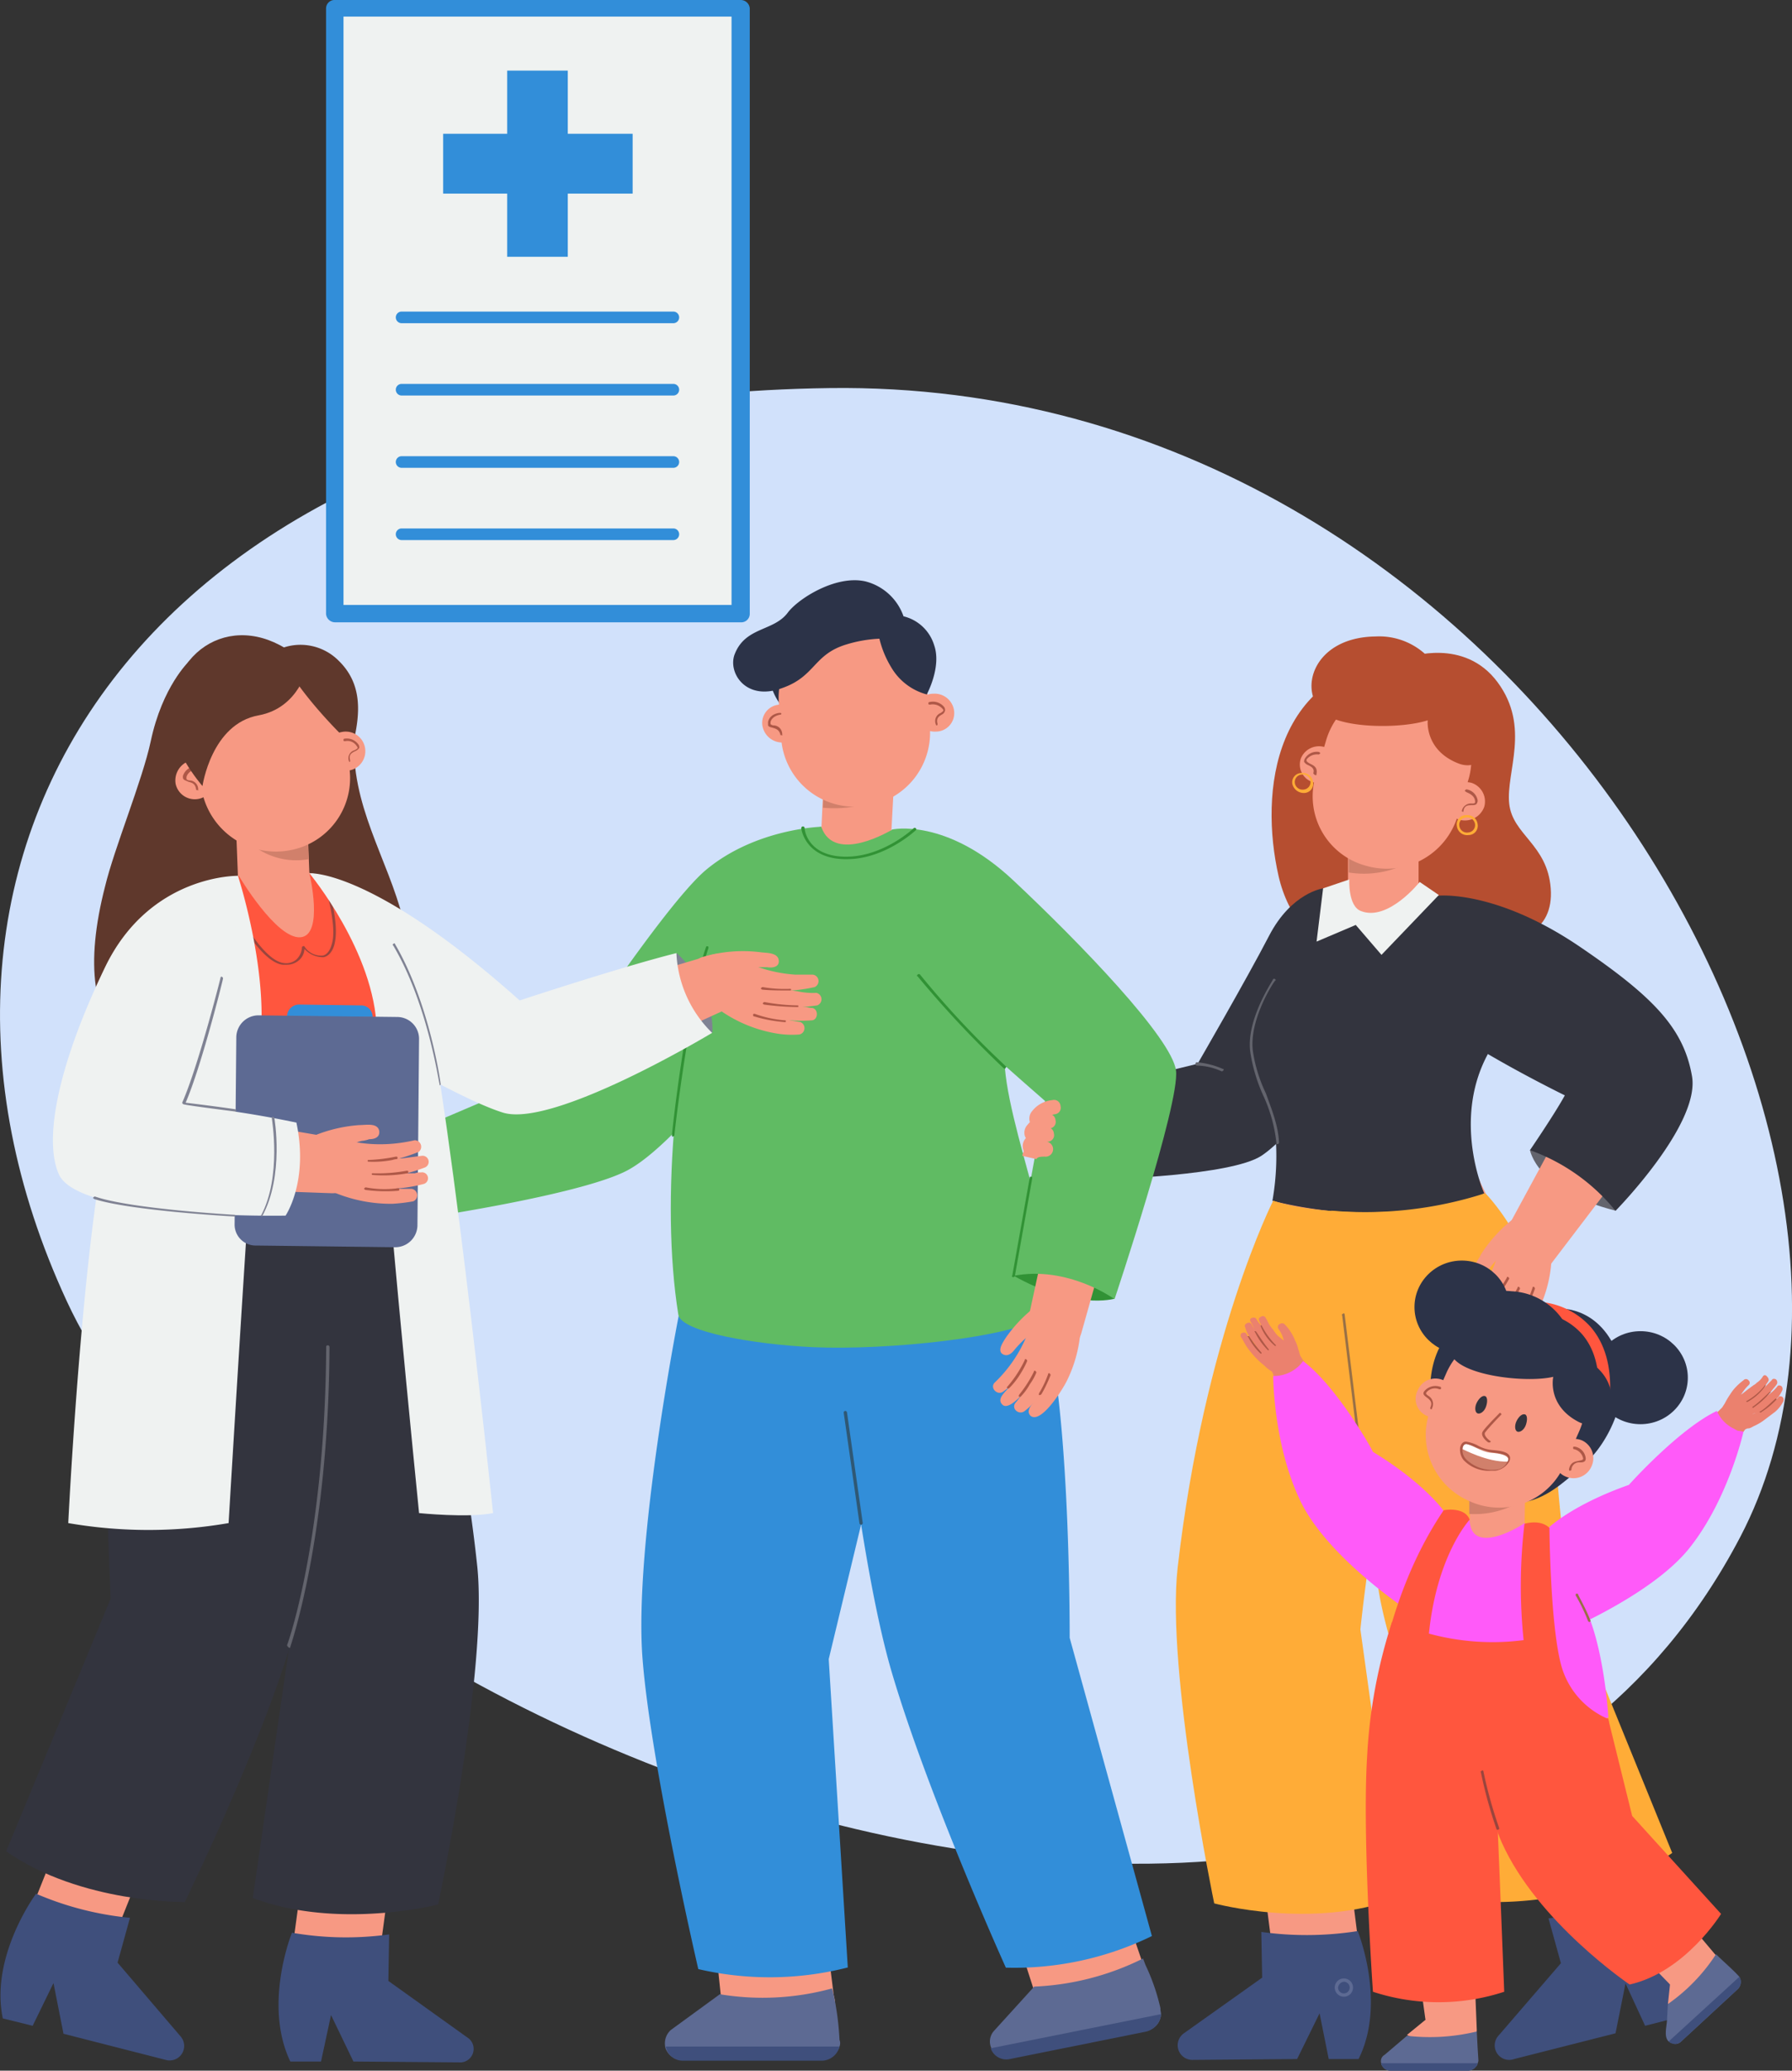 <svg xmlns="http://www.w3.org/2000/svg" viewBox="0 0 274.36 317"><rect x="0" y="0" width="274.36" height="317" fill="#333333" stroke="none"/><defs><style>.cls-1{fill:#d1e1fb;}.cls-2{fill:#eff2f1;}.cls-3{fill:#328ed9;}.cls-4{fill:#63646d;}.cls-5{fill:#b64e30;}.cls-6{fill:#f79983;}.cls-7{fill:#33343e;}.cls-8{fill:#283955;}.cls-9{fill:#d1806b;}.cls-10{fill:#ae5847;}.cls-11{fill:#ffac37;}.cls-12{fill:#3f4f7c;}.cls-13{fill:#5d6a93;}.cls-14{fill:#987046;}.cls-15{fill:#319235;}.cls-16{fill:#60bb63;}.cls-17{fill:#2c3348;}.cls-18{fill:#2f5875;}.cls-19{fill:#eb816e;}.cls-20{fill:#ff5af9;}.cls-21{fill:#ff563e;}.cls-22{fill:#fff;}.cls-23{fill:#9a453d;}.cls-24{fill:#5f382c;}.cls-25{fill:#7f8293;}.cls-26{fill:#dabcb0;}</style></defs><g id="Capa_2" data-name="Capa 2"><g id="Capa_1-2" data-name="Capa 1"><path class="cls-1" d="M127,59.41C22.19,60.8-21.7,130.26,10.23,199.21S214.9,333.66,266.42,235.33C298,175,232.2,58,127,59.41Z"/><g id="_7" data-name="7"><rect class="cls-2" x="51.32" y="1.27" width="62.08" height="92.73"/><path class="cls-3" d="M49.92,94V1.27A1.3,1.3,0,0,1,51.32,0h62.07a1.39,1.39,0,0,1,1.4,1.27V94a1.3,1.3,0,0,1-1.4,1.27H51.32A1.39,1.39,0,0,1,49.92,94ZM112,2.54H52.59V92.61H112Z"/><path class="cls-3" d="M61.49,82.68h41.6a.89.89,0,0,0,0-1.78H61.49a.89.89,0,0,0,0,1.78Z"/><path class="cls-3" d="M61.49,71.62h41.6a.89.89,0,0,0,0-1.78H61.49a.89.89,0,0,0,0,1.78Z"/><path class="cls-3" d="M61.49,60.55h41.6a.89.89,0,1,0,0-1.78H61.49a.89.89,0,0,0,0,1.78Z"/><path class="cls-3" d="M61.49,49.48h41.6a.89.89,0,1,0,0-1.78H61.49a.89.89,0,1,0,0,1.78Z"/><polygon class="cls-3" points="67.85 20.48 77.65 20.48 77.65 10.81 86.93 10.81 86.93 20.48 96.86 20.48 96.86 29.64 86.93 29.64 86.93 39.31 77.65 39.31 77.65 29.64 67.85 29.64 67.85 20.48"/></g><g id="_5" data-name="5"><path class="cls-4" d="M234.24,176.05s1,6.24,13.1,9.29C247.34,185.34,245.43,176.44,234.24,176.05Z"/><path class="cls-5" d="M215.67,100.62s8.52-3.05,13.61,3.82,1.27,13.74,1.78,18.57,5.85,6.23,6.36,13-5.22,8.78-10,6.87c0,0,.51,9.29-7.5,8.65s-21.25-4.58-24.17-17.42S194.81,102,215.67,100.62Z"/><path class="cls-6" d="M169.24,168.42l14.88-3.81,13.1-22.9a5.75,5.75,0,0,1,7.76-2.16,5.52,5.52,0,0,1,2.16,7.63L192.9,172.11l-.13.26a5.2,5.2,0,0,1-3.69,2.54l-17.81,2.93a5.12,5.12,0,0,1-5.59-3.57A4.91,4.91,0,0,1,169.24,168.42Z"/><path class="cls-6" d="M213.76,199.59c-9.92,0-22.64-2.29-18.83-15.78,2-6.86,2.42-16.53.38-28.87-1.52-9.67,12.6-20,16.16-20h.64c9.92,0,16.79,10.05,15.77,19.71-1.27,12.47-6.87,15.27-.51,27.86C235.77,199.33,213.76,199.59,213.76,199.59Z"/><path class="cls-7" d="M202.57,136s-4.84.64-8.27,7.26-10.94,19.59-10.94,19.59L172,165.62l-2.42,14.89s18.83-.51,23.53-3.56,16.28-17.43,16.28-17.43Z"/><path class="cls-8" d="M204.73,146.16a1.78,1.78,0,1,1,1.78,1.78A1.73,1.73,0,0,1,204.73,146.16Zm.38,0a1.4,1.4,0,1,0,1.4-1.4A1.42,1.42,0,0,0,205.11,146.16Z"/><rect class="cls-6" x="206.38" y="123.01" width="10.81" height="16.54"/><path class="cls-9" d="M214,132.8a14.55,14.55,0,0,1-7.5.77v-5.35Z"/><path class="cls-6" d="M209.18,132.55h0a11,11,0,0,1-7.76-13.74l1.65-5.6a11.42,11.42,0,0,1,14-7.63h0a11,11,0,0,1,7.76,13.74l-1.66,5.6A11.34,11.34,0,0,1,209.18,132.55Z"/><path class="cls-6" d="M204.86,117.79a3.15,3.15,0,0,1-3.69,2,2.83,2.83,0,0,1-2-3.69,3,3,0,0,1,5.73,1.65Z"/><path class="cls-7" d="M206.38,136s-11.7,10.31-14.88,21c-1.53,5,2.8,10.56,3.69,15.78a39.66,39.66,0,0,1-.38,11.06,66.39,66.39,0,0,0,14.37,1.91c11.83,0,18.06-3.05,18.06-3.05s-5.59-12.47,1.66-23.15c5.85-8.53-2.17-20.48-11.83-23.41,0,0-4.58,4.58-8.27,4.2C205.87,139.8,206.38,136,206.38,136Z"/><path class="cls-6" d="M227.24,123.52a3.15,3.15,0,0,1-3.69,2,2.83,2.83,0,0,1-2-3.69,3.15,3.15,0,0,1,3.69-2A3,3,0,0,1,227.24,123.52Z"/><path class="cls-5" d="M221.52,106.22a10.5,10.5,0,0,0-10.94-8.78c-9.67.13-12,8.52-7.76,11.83,2.93,2.29,11.83,2.29,15.77,1,0,0-.51,4.58,4.71,6.61S231.57,109.14,221.52,106.22Z"/><path class="cls-10" d="M223.94,124.28c.12,0,.12,0,.12-.13.13-.89.77-.89,1.28-.89.25,0,.63,0,.76-.25s.13-.26.13-.51a2.06,2.06,0,0,0-1.66-1.65c-.12,0-.12,0-.25.12s0,.13.13.26,1.27.38,1.39,1.4v.25c-.12.13-.25.13-.5.13a1.42,1.42,0,0,0-1.53,1.14c-.13,0,0,0,.13.13Z"/><path class="cls-10" d="M201.42,118.68c.13,0,.13,0,.13-.12.25-1.15-.51-1.4-1-1.66a1.69,1.69,0,0,1-.51-.38v-.25a2,2,0,0,1,1.78-.77c.13,0,.13,0,.26-.12s0-.13-.13-.26a2.11,2.11,0,0,0-2.16,1,.94.94,0,0,0-.13.51,1.31,1.31,0,0,0,.64.51c.5.25,1,.51.76,1.27.25.25.25.25.38.25Z"/><path class="cls-11" d="M223.05,126.44a1.4,1.4,0,0,1,1.4-1.65,1.58,1.58,0,0,1,1.78,1.4,1.41,1.41,0,0,1-1.4,1.65A1.58,1.58,0,0,1,223.05,126.44Zm.38,0a1.18,1.18,0,0,0,1.4,1,1.13,1.13,0,0,0,1-1.27,1.18,1.18,0,0,0-1.39-1A1.08,1.08,0,0,0,223.43,126.44Z"/><path class="cls-11" d="M197.86,120a1.42,1.42,0,0,1,1.4-1.66,1.59,1.59,0,0,1,1.78,1.4,1.42,1.42,0,0,1-1.4,1.66A1.8,1.8,0,0,1,197.86,120Zm.38-.13a1.2,1.2,0,0,0,1.4,1,1.15,1.15,0,0,0,1-1.28,1.19,1.19,0,0,0-1.4-1A1.13,1.13,0,0,0,198.24,119.83Z"/><path class="cls-6" d="M191,197.3l-2.42,51v1.78l6.36,49.48a6.77,6.77,0,0,0,7.38,5.73,6.47,6.47,0,0,0,5.73-7.25l-6.24-49.49L215.29,201a12.16,12.16,0,0,0-8.78-14.89,12.3,12.3,0,0,0-15.14,8.53A9.84,9.84,0,0,0,191,197.3Z"/><path class="cls-11" d="M194.93,183.81S184.37,204.55,180.3,240c-1.78,15.9,5.6,51.39,5.6,51.39S201,295.5,214,290.54l-5.72-41.09s2.29-23,6.61-34.47,3.31-29.89,3.31-29.89C202.69,186.74,194.93,183.81,194.93,183.81Z"/><path class="cls-12" d="M182.59,315.35l16-.13,3.44-7,1.4,7H208c4.32-8.65-.13-19.59-.13-19.59a50.37,50.37,0,0,1-14.76.13l.13,7-12,8.53A2.24,2.24,0,0,0,182.59,315.35Z"/><path class="cls-4" d="M195.57,175.16h0a.26.26,0,0,0,.25-.25c-.12-2.67-1.14-5.09-2-7.51a22.78,22.78,0,0,1-2-6.48c-.63-4.84,3.31-10.82,3.44-10.82s0-.25-.13-.25-.25,0-.25.13-4.2,6.23-3.44,11.19a25.21,25.21,0,0,0,2,6.62,23.11,23.11,0,0,1,2,7.37C195.31,175,195.44,175.16,195.57,175.16Z"/><path class="cls-4" d="M187.05,164c.12,0,.12,0,.25-.13s0-.25-.13-.25a12.7,12.7,0,0,0-3.94-1,.26.26,0,0,0,0,.51,9.51,9.51,0,0,1,3.82.89Z"/><path class="cls-13" d="M204.35,304.28a1.4,1.4,0,1,1,1.4,1.4A1.41,1.41,0,0,1,204.35,304.28Zm.51,0a.89.89,0,1,0,.89-.89A1,1,0,0,0,204.86,304.28Z"/><path class="cls-6" d="M210.71,198.7,221,248.82l.25,1.14c0,.26.13.38.13.64L239.84,297a6.77,6.77,0,0,0,8.65,3.69,6.49,6.49,0,0,0,3.81-8.4L234,245.89l-1.53-47.07c.13-6.74-2.42-14.37-9.29-14.5a12.26,12.26,0,0,0-12.59,12A5.11,5.11,0,0,0,210.71,198.7Z"/><path class="cls-11" d="M203.84,185.34s2.29,22,7.12,57.37c2.16,15.77,18.06,48.47,18.06,48.47s15.65.38,27-7.51l-15.64-38.41s-2.8-22.52-2.8-34.73c0-17.81-10.18-27.86-10.18-27.86A60,60,0,0,1,203.84,185.34Z"/><path class="cls-12" d="M231.82,315.22l15.52-3.94,1.53-7.64,3,6.49,4.45-1.14c2-9.42-5-19-5-19a52.75,52.75,0,0,1-14.24,3.69l1.9,6.87-9.54,11.07A2.22,2.22,0,0,0,231.82,315.22Z"/><path class="cls-13" d="M250.27,299.32a1.78,1.78,0,0,1,.13-1.15,1.41,1.41,0,0,1,.89-.63,1.81,1.81,0,0,1,1.14.12,1.52,1.52,0,0,1,.64.89,1.84,1.84,0,0,1-.13,1.15,1.49,1.49,0,0,1-.89.64h-.38A1.27,1.27,0,0,1,250.27,299.32Zm1.14-1.27c-.25,0-.38.25-.51.38a1.69,1.69,0,0,0-.12.76.91.91,0,0,0,1.14.64c.26,0,.38-.26.51-.38a1.61,1.61,0,0,0,.13-.77c0-.25-.26-.51-.38-.63s-.26-.13-.51-.13A.4.4,0,0,1,251.41,298.05Z"/><path class="cls-6" d="M255.36,159.77l-.39-.25L227.12,139a7,7,0,0,0-9.42,1.27,6.42,6.42,0,0,0,1.4,9.16l23.28,17.17L230.3,188.9a4.08,4.08,0,0,0,1.27,5.35,4.28,4.28,0,0,0,6-.9l19.08-25.06A6.11,6.11,0,0,0,255.36,159.77Z"/><path class="cls-7" d="M220.12,137.13s8.65-1,21.5,7.63c11.45,7.76,16.15,12.6,17.43,20s-11.71,20.61-11.71,20.61a29.73,29.73,0,0,0-13.1-9.29s3.82-5.59,5.34-8.39c0,0-15.64-7.63-21.5-13S212.87,143.11,220.12,137.13Z"/><path class="cls-6" d="M233.73,185.85s-3.81,2.93-4.58,6.74-.25,5.47.77,6.74,6.1-3.81,6.86-6.23S237.29,187.38,233.73,185.85Z"/><path class="cls-6" d="M232.71,185.85a21.63,21.63,0,0,0-6,6.23c-.12.38-.5.77-.63,1.15-.38.63-.64,1.52.25,1.91s1.28-.26,1.66-.89a17.65,17.65,0,0,1,6.48-5.35C237.17,187.88,234.88,184.07,232.71,185.85Z"/><path class="cls-6" d="M229.15,192.59a21.7,21.7,0,0,1-4.45,7.76c-.76.89.51,2,1.27,1.27a26,26,0,0,0,2.8-2.54,31.7,31.7,0,0,0,3.82-5.34C233.6,191.19,229.66,189.92,229.15,192.59Z"/><path class="cls-6" d="M230.55,194.37a21.82,21.82,0,0,1-2.42,5.6,1,1,0,0,0-.25.51c-.38,1-2.29,2.16-1.15,3.18s3.19-2,3.82-2.8a25.86,25.86,0,0,0,3.56-5.6C235,192.85,231.06,191.7,230.55,194.37Z"/><path class="cls-6" d="M231.82,194.63a17.56,17.56,0,0,1-2.92,8.65c-.64.89.76,1.9,1.52,1.14a17,17,0,0,0,1.28-1.52,20.87,20.87,0,0,0,3.68-8C235.89,192.34,231.7,192.08,231.82,194.63Z"/><path class="cls-6" d="M234.11,192.72a16,16,0,0,1-2.41,10.43c-.64.89.89,1.91,1.52,1a10.32,10.32,0,0,0,1.4-1.91,20,20,0,0,0,2.93-9.67C238.06,189.92,233.6,189.79,234.11,192.72Z"/><path class="cls-10" d="M232.59,201.62h.25A19.56,19.56,0,0,0,235,197.3c0-.13,0-.13-.12-.26s-.26,0-.26.13a17.07,17.07,0,0,1-2,4.2v.25Z"/><path class="cls-10" d="M229.66,201.62h.26a23.61,23.61,0,0,0,2.79-4.32c0-.13,0-.13-.12-.26s-.26,0-.26.13a47,47,0,0,1-2.67,4.45Z"/><path class="cls-10" d="M228.39,199.21h.25a18.91,18.91,0,0,0,2.42-3.44c0-.13,0-.13-.13-.25s-.25,0-.25.12a18.08,18.08,0,0,1-2.42,3.31c0,.13,0,.26.13.26Z"/><path class="cls-2" d="M202.57,136l-1,8.15,6-2.55,3.94,4.58,8.78-9.16-2.93-2s-4.83,6.1-9,4.45c-2-.76-1.78-4.83-1.78-4.83Z"/><path class="cls-14" d="M209.94,236.86h0a.28.28,0,0,0,.26-.25l-4.33-35.37c0-.13-.12-.25-.25-.13s-.26.13-.13.26l4.33,35.36C209.69,236.86,209.82,236.86,209.94,236.86Z"/></g><g id="_4" data-name="4"><path class="cls-15" d="M61.11,174s-1.27,6.11,3.82,12.34A12,12,0,0,0,61.11,174Z"/><path class="cls-16" d="M125.73,126.57s3.18,12-3.18,22-19.33,27.09-26.84,30.78-30.91,7.13-30.91,7.13A19.71,19.71,0,0,0,61,174.15l24.17-10.31s16.41-25.18,22.9-30.65C115.68,126.83,125.73,126.57,125.73,126.57Z"/><path class="cls-6" d="M104.74,251.74l5.6,53.56c3.69,7.76,19.59,8.14,17.3.12l-7-56.73Z"/><path class="cls-13" d="M128.53,313.31a2,2,0,0,1-.51.89,2.58,2.58,0,0,1-2.29,1.15H104.36a2.63,2.63,0,0,1-2.29-1.4,1.79,1.79,0,0,1-.25-.77,2.75,2.75,0,0,1,.89-2.41l7.5-5.47a40.17,40.17,0,0,0,17.18-.89l.25,1a42.52,42.52,0,0,1,.89,6.87h0A1.37,1.37,0,0,1,128.53,313.31Z"/><path class="cls-12" d="M128.53,313.31a2.83,2.83,0,0,1-2.67,2.16H104.49a2.61,2.61,0,0,1-2.55-2.16Z"/><path class="cls-3" d="M140,199.46,126.88,254l2.92,47.2a48.33,48.33,0,0,1-22.89.25S99.65,270.19,98.38,254c-1.4-17.55,5.6-52.92,5.6-52.92Z"/><path class="cls-6" d="M141.63,252.89l16.54,51.39c5.22,6.74,20.86,4.07,16.92-3.31l-18.57-54.19Z"/><path class="cls-13" d="M177.76,308.35a2.55,2.55,0,0,1-.25,1,2.59,2.59,0,0,1-2,1.52l-20.86,4.2a2.68,2.68,0,0,1-2.55-.89l-.38-.76a2.46,2.46,0,0,1,.38-2.42l6.24-6.87A41.11,41.11,0,0,0,175,299.83l.38,1a31.48,31.48,0,0,1,2.29,6.62h0C177.63,307.71,177.76,308.1,177.76,308.35Z"/><path class="cls-12" d="M177.76,308.35a3,3,0,0,1-2.29,2.67l-20.86,4.2a2.52,2.52,0,0,1-2.93-1.65Z"/><path class="cls-3" d="M158.93,199.59c5,10.43,4.84,51.14,4.84,51.14l12.59,45.66A48,48,0,0,1,154,301.23S142.14,275,136.55,256.07c-5-16.92-8.27-50.25-8.27-50.25Z"/><polygon class="cls-6" points="137.18 114.11 136.29 130.64 125.61 130.13 126.37 113.6 137.18 114.11"/><path class="cls-9" d="M134.76,122.25a17.4,17.4,0,0,1-8.77,1.4l.12-3.18Z"/><path class="cls-17" d="M119.5,107.87a8.94,8.94,0,0,1-1.78-5.72h3.43A16.16,16.16,0,0,0,119.5,107.87Z"/><path class="cls-6" d="M131.6,123.47h0a11.25,11.25,0,0,1-12-10.43l-.38-5.73A11.21,11.21,0,0,1,130,95.61h0a11.24,11.24,0,0,1,12,10.43l.39,5.73A11.31,11.31,0,0,1,131.6,123.47Z"/><path class="cls-6" d="M146.09,109a2.82,2.82,0,0,1-2.8,3,3,3,0,0,1-3.18-2.8,2.8,2.8,0,0,1,2.8-3A3,3,0,0,1,146.09,109Z"/><path class="cls-6" d="M122.68,110.67a2.81,2.81,0,0,1-2.8,3,3.08,3.08,0,0,1-3.18-2.8,2.81,2.81,0,0,1,2.8-3A3,3,0,0,1,122.68,110.67Z"/><path class="cls-6" d="M128.53,188.27h-.64a18,18,0,0,1-17.17-18.45l1.27-27c.51-9.79,10.18-16.79,18.83-16.79h.64c8.27.38,17.55,8.78,17.17,18.45l-1.27,27A17.82,17.82,0,0,1,128.53,188.27Z"/><path class="cls-17" d="M112.5,100.11c1.66-4.2,6-3.43,8.14-6.36C122.3,91.59,128,88,132.47,89a8.35,8.35,0,0,1,5.86,5.35,6.5,6.5,0,0,1,4.7,4.45c1.15,3.31-1.14,7.51-1.14,7.51a9,9,0,0,1-5.47-4.2,15.25,15.25,0,0,1-1.78-4.33,20.28,20.28,0,0,0-5.09.89c-5,1.53-4.71,4.84-9.67,6.62C114.16,107.49,111.36,102.91,112.5,100.11Z"/><path class="cls-10" d="M119.75,112.58c.13,0,.13-.13,0,0a1.35,1.35,0,0,0-1.27-1.53c-.25,0-.51-.13-.51-.25v-.26c.26-1,1.53-1.14,1.53-1.14a.13.13,0,0,0,.13-.13c0-.13-.13-.13-.26-.13s-1.52.13-1.78,1.4v.51c.13.26.38.26.76.38s1,.26,1.15,1.15c.13-.13.13,0,.25,0Z"/><path class="cls-10" d="M143.41,111.05h0c.13,0,.13-.13.13-.25-.25-.89.26-1.15.64-1.4a.86.86,0,0,0,.51-.64.76.76,0,0,0-.13-.51,2.2,2.2,0,0,0-2.29-.76c-.13,0-.13.13-.13.25s.13.13.26.13a2,2,0,0,1,1.9.64.37.37,0,0,1,.13.25c0,.13-.25.26-.38.38a1.32,1.32,0,0,0-.76,1.78A.12.12,0,0,0,143.41,111.05Z"/><path class="cls-16" d="M125.73,126.57s-12.08,2.16-16.79,16.16c-5.34,15.64-7.89,41.08-5.09,58.51.38,2.67,11.71,4.58,20.61,5,11.45.51,30.53-1.52,34.86-4.58,5.46-3.94-4.46-26.33-5.47-38.16-1.53-16.15,0-30-17.43-36.38C136.55,127,127.77,132.42,125.73,126.57Z"/><path class="cls-6" d="M162.37,197.93s-4,2.68-5.09,6.36-.76,5.47.25,6.87,6.36-3.3,7.25-5.72S165.8,199.72,162.37,197.93Z"/><path class="cls-6" d="M160.71,198.57a21.36,21.36,0,0,0-6.36,5.72,10.93,10.93,0,0,0-.76,1.15c-.38.64-.76,1.53,0,1.91s1.4-.26,1.78-.77a18.11,18.11,0,0,1,6.87-5C165,200.86,163.13,197,160.71,198.57Z"/><path class="cls-6" d="M157.28,204.29a21,21,0,0,1-5,7.38c-.76.77.38,2,1.27,1.4a25.27,25.27,0,0,0,2.93-2.42,27.12,27.12,0,0,0,4.19-5.08C161.86,203.4,158,201.75,157.28,204.29Z"/><path class="cls-6" d="M157.66,206a19.47,19.47,0,0,1-2.54,5.47c-.38,1.14-2.8,2.42-1.66,3.56s3.95-2.67,4.84-3.43a21.71,21.71,0,0,0,2.92-4.58C162.11,204.29,157.92,203.28,157.66,206Z"/><path class="cls-6" d="M158.93,206.84a14.81,14.81,0,0,1-3.43,7.89c-.76.89.51,2,1.4,1.27a13.9,13.9,0,0,0,2.67-2.8,17.33,17.33,0,0,0,3.05-6.36C163.13,203.91,158.3,203.91,158.93,206.84Z"/><path class="cls-6" d="M161.86,204.29a16.86,16.86,0,0,1-2.29,8.65c-.38,1.15-2.93,2.68-1.78,3.82,1.65,1.27,5-4.2,5.6-5.47a20.72,20.72,0,0,0,2-7.12C165.68,201.5,161.48,201.62,161.86,204.29Z"/><path class="cls-10" d="M156.26,210.27a13.55,13.55,0,0,0,1-1.9c0-.13,0-.13-.13-.26s-.25,0-.25.13a17.76,17.76,0,0,1-2.67,4.07c-.13.13,0,.13,0,.25h.25A11.64,11.64,0,0,0,156.26,210.27Z"/><path class="cls-10" d="M157.66,211.93a8.59,8.59,0,0,0,1-1.78c0-.13,0-.13-.13-.26s-.25,0-.25.13a19,19,0,0,1-2.29,3.56v.26h.25A8.5,8.5,0,0,0,157.66,211.93Z"/><path class="cls-10" d="M159.44,213.45h0a20.9,20.9,0,0,0,1.4-2.92c0-.13,0-.13-.13-.26s-.25,0-.25.13a15.65,15.65,0,0,1-1.4,2.93v.25A.53.53,0,0,0,159.44,213.45Z"/><path class="cls-15" d="M170.64,198.82s-6.11,1.79-15.52-3.56C155.12,195.26,163.13,191.19,170.64,198.82Z"/><path class="cls-6" d="M137.56,130.51a6.33,6.33,0,0,1,8.65.51l28.5,31.81.12.25a5,5,0,0,1,1,4.58l-10.3,36.51a4.29,4.29,0,0,1-5,2.92,4,4,0,0,1-3.18-4.83L164.78,168l-27.73-28.75-.12-.13A6.18,6.18,0,0,1,137.56,130.51Z"/><path class="cls-16" d="M136.55,127s8.26-1.91,18.57,7.76,24.29,24.17,24.93,29.13-9.41,35-9.41,35-7.13-5.21-15.52-3.56L160,168.55s-22.39-19.46-26.46-24.68S136.55,127,136.55,127Z"/><path class="cls-6" d="M157.66,171.73a1.75,1.75,0,0,1,.38-1.65,4.42,4.42,0,0,1,3.06-1.66,1,1,0,0,1,1.27.89,1,1,0,0,1-.89,1.27c-1.15.26-1.53.51-1.53.64a1.1,1.1,0,0,1-.89,1.27h-.25A1,1,0,0,1,157.66,171.73Z"/><path class="cls-6" d="M156.9,173.89a1.75,1.75,0,0,1,.38-1.65,4.45,4.45,0,0,1,3.05-1.66,1,1,0,0,1,1.27.9,1,1,0,0,1-.89,1.27c-1.14.25-1.52.51-1.52.63a1.12,1.12,0,0,1-.89,1.28H158A1.11,1.11,0,0,1,156.9,173.89Z"/><path class="cls-6" d="M156.64,175.93a1.81,1.81,0,0,1,.39-1.66,4.37,4.37,0,0,1,3.05-1.65,1,1,0,0,1,1.27.89,1,1,0,0,1-.89,1.27c-1.14.26-1.53.51-1.53.64a1.1,1.1,0,0,1-.89,1.27h-.25A1,1,0,0,1,156.64,175.93Z"/><path class="cls-6" d="M158.68,177.45c.13-.25.38-.38,1.27-.38a1.15,1.15,0,0,0,.26-2.29c-2.55-.25-3.57,1.27-3.69,2.17l2.16.5Z"/><path class="cls-15" d="M153.85,163.59a.12.12,0,0,0,.12-.13c.13-.13.13-.25,0-.25a140,140,0,0,1-13.1-14,.25.25,0,0,0-.38,0c-.13.13-.13.26,0,.26a159.66,159.66,0,0,0,13.23,14.12Z"/><path class="cls-15" d="M103,174a.28.28,0,0,0,.26-.26c0-.25,2.16-19.46,5.21-28.62,0-.12,0-.25-.12-.25s-.26,0-.26.13c-3.18,9.28-5.21,28.49-5.21,28.74s0,.26.12.26Z"/><path class="cls-15" d="M129.68,131.53c5.85,0,10.55-4.45,10.55-4.45s.13-.25,0-.25a.23.23,0,0,0-.38,0s-4.58,4.32-10.3,4.32h-.26c-5.72-.13-6.1-4.2-6.1-4.32a.26.26,0,1,0-.51,0s.51,4.57,6.61,4.7Z"/><path class="cls-18" d="M131.84,233.42h0a.26.26,0,0,0,.25-.25l-2.41-16.92a.27.27,0,0,0-.26-.25.26.26,0,0,0-.25.25l2.41,16.92A.27.27,0,0,0,131.84,233.42Z"/><path class="cls-15" d="M155.12,195.52a.45.45,0,0,0,.25-.13l2.67-15c0-.13,0-.25-.12-.25s-.26,0-.26.12l-2.67,15c-.13.13,0,.26.13.26Z"/></g><g id="_3" data-name="3"><path class="cls-19" d="M233.22,237.11,251,228l-1,.89,14-13.74a2.54,2.54,0,0,1,3.43,0,2.34,2.34,0,0,1,.26,3l-11.45,15.77a1.52,1.52,0,0,1-.64.64l-.38.25-16.92,10.56a4.9,4.9,0,0,1-6.74-1.52,4.77,4.77,0,0,1,1.53-6.62C233,237.24,233.1,237.11,233.22,237.11Z"/><path class="cls-20" d="M262.86,216a5.36,5.36,0,0,0,4.07,3.18s-2.29,10.3-8.27,17.81-20.48,13.35-20.48,13.35-3.05-10.94-1-16.53c0,0,3.56-3.44,12.21-6.49C249.38,227.32,257,218.8,262.86,216Z"/><path class="cls-19" d="M265.28,216.25h0l.13-.25c0-.13,0-.26.12-.26,0-.25.13-.38.26-.63s.38-.77.51-1.15a7.58,7.58,0,0,1,.63-1,5.88,5.88,0,0,1,.77-.89h0a.48.48,0,0,0,0-.76.49.49,0,0,0-.77,0,8.73,8.73,0,0,0-1.14,1,6.81,6.81,0,0,0-.89,1.14,12,12,0,0,0-.77,1.28c-.12.25-.25.38-.38.63s-.13.26-.13.38l-.12.13v.38a1,1,0,0,0,.63,1.27,1.05,1.05,0,0,0,1.28-.63A1.67,1.67,0,0,1,265.28,216.25Z"/><path class="cls-19" d="M267.06,215.62h0l.13-.13.12-.13.26-.25c.13-.13.38-.26.51-.51l1-1c.13-.13.26-.38.51-.51s.26-.38.39-.51l.76-1.14c.13-.26,0-.51-.26-.77s-.5-.12-.63.13h0a3,3,0,0,1-.89.89,1.69,1.69,0,0,1-.51.38c-.13.13-.38.26-.51.39-.38.25-.64.5-1,.76-.12.13-.38.25-.51.38s-.12.13-.25.13l-.13.13h-.13a1.11,1.11,0,0,0-.63,1.27,1.1,1.1,0,0,0,1.27.63c.26,0,.38,0,.51-.12Z"/><path class="cls-19" d="M267.82,215.87h0l.13-.13.13-.12c.12-.13.25-.13.25-.26.26-.13.38-.25.64-.38s.76-.64,1.14-.89l.51-.51.51-.51c.25-.38.64-.76.89-1.14a.6.6,0,0,0-.13-.77c-.25-.12-.51-.12-.63.13h0l-.89.89c-.13.13-.38.26-.51.38s-.38.26-.51.38a4.89,4.89,0,0,1-1.15.64c-.25.13-.38.26-.63.26a.47.47,0,0,0-.26.12h-.25a1.23,1.23,0,0,0-.89,1.15,1,1,0,0,0,1.14.76c.13,0,.26,0,.26-.13Z"/><path class="cls-19" d="M268,216.76h0c.13,0,.13-.13.25-.13s.13,0,.13-.12.26-.13.38-.13.26-.13.38-.13l.39-.13a4.27,4.27,0,0,0,1.27-.89c.25-.12.38-.38.63-.5l.51-.51a4.51,4.51,0,0,0,.89-1.28.6.6,0,0,0-.12-.76c-.26-.13-.51-.13-.64.13h0a6.22,6.22,0,0,1-.89.89c-.13.13-.38.25-.51.38s-.38.26-.51.38a4.4,4.4,0,0,1-1.14.51l-.26.13c-.12,0-.25,0-.25.13s-.26,0-.26.12H268a1.06,1.06,0,0,0-1.27.77,1.13,1.13,0,0,0,.76,1.27H268Z"/><path class="cls-19" d="M266.68,218.92c.13,0,.38-.12.51-.12s.25-.13.51-.13.63-.26.89-.38a7.62,7.62,0,0,0,1.65-1l1.53-1.15A5.22,5.22,0,0,0,273,214.6a.58.58,0,0,0-.13-.76c-.25-.13-.51-.13-.64.12h0a11.21,11.21,0,0,1-1.27,1.15,10,10,0,0,1-1.52.89,6.29,6.29,0,0,1-1.66.63,7.79,7.79,0,0,1-.89.26c-.12,0-.25.13-.38.13s-.25.12-.38.12a1,1,0,0,0-.76,1.15,1,1,0,0,0,1.14.76l.13-.13Z"/><path class="cls-10" d="M270.24,212.05h0a9.51,9.51,0,0,1-2.8,2.42c-.13,0-.13.13,0,.13s.13.13.13,0a8,8,0,0,0,2.8-2.55c0,.13,0,0-.13,0Z"/><path class="cls-10" d="M271,213.07h0c-.12,0-1.52,1.53-2.67,2.29,0,0-.13.13,0,.13s.13.13.13,0A12.24,12.24,0,0,0,271,213.2c.13.13.13,0,0-.13Z"/><path class="cls-10" d="M271.89,214.09h0c-.12,0-1.4,1.4-2.41,2-.13,0-.13.13,0,.13s.12.13.12,0a11.82,11.82,0,0,0,2.42-2l-.13-.13Z"/><path class="cls-19" d="M223.94,235.08l-15.4-12.72.89,1-10.68-16.29a2.61,2.61,0,0,0-3.44-.76,2.3,2.3,0,0,0-.89,2.93l7.76,17.8a2.85,2.85,0,0,0,.51.77l.38.25L217.32,242a4.83,4.83,0,0,0,6.87,0,4.68,4.68,0,0,0,0-6.74C224.19,235.33,224.06,235.21,223.94,235.08Z"/><path class="cls-20" d="M199.51,208.37a5.51,5.51,0,0,1-4.58,2.28s0,10.56,4.2,19.21,16.41,16.67,16.41,16.67L221,231.26s-2.93-4.2-10.81-9C210.2,222.1,204.73,212.31,199.51,208.37Z"/><ellipse class="cls-17" cx="251.16" cy="210.91" rx="7.25" ry="7.12"/><ellipse class="cls-17" cx="223.81" cy="200.1" rx="7.25" ry="7.12"/><path class="cls-17" d="M238.31,200.35s6.23-.76,9.29,6.74c2.54,6.11-1.4,14-5,17-4.2,3.82-11.45,11.32-20,0C216.56,216.12,215.8,196.53,238.31,200.35Z"/><path class="cls-6" d="M228.64,274.77h-.38c-6.61-.13-14.75-5.09-14.63-11.71l3.06-18.44a12,12,0,0,1,12.21-11.7h.38c5.6.12,9.41,5.59,12,12.08l2.54,17.94C243.65,269.42,235.26,274.77,228.64,274.77Z"/><polygon class="cls-6" points="240.22 254.29 243.02 277.18 241.87 274.64 263.12 299.83 257.01 305.17 233.99 281.51 233.09 280.49 232.71 278.84 227.88 256.19 240.22 254.29"/><path class="cls-6" d="M215.41,311.53l2.8-2.29,7.89,1.65A10,10,0,0,1,215.41,311.53Z"/><path class="cls-6" d="M255.36,306.82l.38-3.56,6.87-4.07A9.49,9.49,0,0,1,255.36,306.82Z"/><path class="cls-6" d="M229.66,246.91c-.64,1.91-1,3.94-1.53,5.85-1.65,8-1.9,16-3.43,24.17l.89,21.24.51,12.6a18.53,18.53,0,0,1-.26,2.16c-1,2.8-5.21,3.18-6.61.64-.89-1.4-.76-3.06-1-4.46l-1.52-10.94-3.06-22.26c.64-10.43,2.55-20.22,2-30.65-.13-8.65,10.43-9.29,13.61-3.95A8.83,8.83,0,0,1,229.66,246.91Z"/><path class="cls-13" d="M226.23,315.86a.63.63,0,0,1-.26.5,1.54,1.54,0,0,1-1.27.64H212.87a1.48,1.48,0,0,1-1.27-.76.47.47,0,0,1-.13-.38,1.1,1.1,0,0,1,.51-1.28l1.65-1.4,1.78-1.52A30.42,30.42,0,0,0,226.1,311l.13,2.55.12,1.9A1.07,1.07,0,0,1,226.23,315.86Z"/><path class="cls-12" d="M226.23,315.86A1.54,1.54,0,0,1,224.7,317H212.87a1.39,1.39,0,0,1-1.4-1.14Z"/><path class="cls-13" d="M266.3,302.63a1.53,1.53,0,0,1-.26,1.9l-8.65,8a1.19,1.19,0,0,1-1.4.25c-1.52-.38-.76-2.54-.76-3.69l.13-2.29a27.6,27.6,0,0,0,7.37-7.63C263.62,300.08,265.41,301.61,266.3,302.63Z"/><path class="cls-12" d="M266.3,302.63a1.53,1.53,0,0,1-.26,1.9l-8.65,8a1.38,1.38,0,0,1-1.91,0Z"/><path class="cls-21" d="M246.2,263.06,249.89,278l13.61,15s-5.47,8.9-14,10.81c0,0-14.12-9.54-19.58-21.75-3.31-7.38-6.49-29.13-6.49-29.13S235.64,264.85,246.2,263.06Z"/><path class="cls-21" d="M213.12,248.31a79.43,79.43,0,0,0-3.81,20.61c-.77,12.21.89,36,.89,36a32.31,32.31,0,0,0,20.1,0s-.64-16.54-1-24.94c0,0,4.07-15,4.83-27.22C234.11,252.63,221.26,250,213.12,248.31Z"/><rect class="cls-6" x="222.53" y="225.51" width="13.48" height="8.4" transform="translate(-3.89 455.48) rotate(-89.13)"/><path class="cls-9" d="M231.82,230.37a13.45,13.45,0,0,1-6.87,1.4v-2.54Z"/><path class="cls-6" d="M224.83,229.74h0a11,11,0,0,1-5.6-14.51l2.29-5.21a11,11,0,0,1,14.63-5.34h0a10.93,10.93,0,0,1,5.6,14.5l-2.29,5.21A10.9,10.9,0,0,1,224.83,229.74Z"/><path class="cls-6" d="M243.65,224.52a3,3,0,0,1-3.94,1.53,2.84,2.84,0,0,1-1.4-4,3,3,0,0,1,3.94-1.52A3,3,0,0,1,243.65,224.52Z"/><path class="cls-6" d="M222.41,215.23a3,3,0,0,1-3.94,1.53,2.83,2.83,0,0,1-1.4-3.94,2.93,2.93,0,1,1,5.34,2.41Z"/><path class="cls-7" d="M232.2,217.52c-.38.77-.25,1.53.13,1.66s1-.26,1.27-1,.26-1.53-.12-1.65S232.59,216.76,232.2,217.52Z"/><path class="cls-7" d="M226.1,214.73c-.38.76-.26,1.52.13,1.65s1-.26,1.27-1,.25-1.52-.13-1.65S226.48,214,226.1,214.73Z"/><path class="cls-10" d="M219.1,215.74h0c-.12,0-.12-.12-.12-.25.38-.76,0-1.15-.51-1.53s-.77-.63-.26-1.14a2.2,2.2,0,0,1,2.29-.51c.13,0,.13.13.13.25s-.13.13-.26.13a1.68,1.68,0,0,0-1.9.38c-.26.26-.13.38.25.64a1.44,1.44,0,0,1,.51,1.91C219.23,215.74,219.23,215.74,219.1,215.74Z"/><path class="cls-10" d="M240.35,225.16c-.13,0-.13-.13-.13-.26.25-1.14,1-1.14,1.53-1.27s.63-.13.63-.38a1.83,1.83,0,0,0-1.4-1.4c-.13,0-.13-.13-.13-.26s.13-.12.26-.12a2,2,0,0,1,1.65,1.65c.13.76-.51.76-.89.76a1.17,1.17,0,0,0-1.27,1c0,.26-.13.26-.25.26Z"/><path class="cls-10" d="M227.88,220.83h0c-.25-.13-1.27-1-.89-1.65s2.42-2.67,2.54-2.8.13-.13.26,0,.13.13,0,.25c-.77.77-2.16,2.29-2.42,2.67s.38,1,.76,1.28c.13,0,.13.12,0,.25Z"/><path class="cls-9" d="M230.93,223.76a2.71,2.71,0,0,1-2,1.27,6.19,6.19,0,0,1-4.71-1.65,2.44,2.44,0,0,1-.51-1.79c.13-.38.26-.76.64-.76.76,0,2.41,1.27,3.94,1.4s2.55.38,2.67,1C231.06,223.38,231.06,223.5,230.93,223.76Z"/><path class="cls-22" d="M230.93,223.76c-3.3.12-6.87-1.91-7.25-2,.13-.38.26-.76.64-.76.76,0,2.41,1.27,3.94,1.4s2.55.38,2.67,1C231.06,223.38,231.06,223.5,230.93,223.76Z"/><path class="cls-10" d="M224.06,223.5a2.62,2.62,0,0,1-.51-1.91c.13-.5.39-.89.9-.89a6,6,0,0,1,1.65.51,5.46,5.46,0,0,0,2.29.77c1.65.12,2.67.38,2.8,1.14a1.14,1.14,0,0,1-.13.64,2.92,2.92,0,0,1-2.16,1.4h-.64A5.32,5.32,0,0,1,224.06,223.5Zm.39-2.41c-.39,0-.51.5-.51.63a1.92,1.92,0,0,0,.51,1.66A5.61,5.61,0,0,0,228.9,225a2.1,2.1,0,0,0,1.91-1.27h0a.8.8,0,0,0,.12-.51c-.12-.51-1.27-.76-2.54-.89a17.37,17.37,0,0,1-2.42-.77,6.91,6.91,0,0,0-1.52-.5Z"/><path class="cls-21" d="M245.31,216.12h0a.77.77,0,0,1-.77-.89c.64-4.7-.12-8.39-2.29-10.94a9.88,9.88,0,0,0-6.36-3.3c-.51,0-.76-.38-.76-.89s.38-.77.89-.77a11.65,11.65,0,0,1,7.63,3.95q3.63,4.38,2.67,12.21C246.07,215.74,245.69,216.12,245.31,216.12Z"/><path class="cls-17" d="M241,207.22a10.06,10.06,0,0,0-9.54-9.54c-9.28-.89-12.34,7-8.65,10.56,2.55,2.54,11.2,3.43,15,2.54,0,0-1,4.33,3.82,6.87S250.4,211,241,207.22Z"/><path class="cls-20" d="M225,232.66s-8.26.26-10.55,14.63c-1.15,6.74-4.71,23.28-4.71,23.28a247.11,247.11,0,0,0,36.51-7.63s-.64-11.45-3.95-17.56c-1.9-3.69-5.08-10.17-8.9-12.21C233.35,233.3,225.21,238.51,225,232.66Z"/><path class="cls-21" d="M225,232.66s-5,5.34-6.23,17.43a37,37,0,0,0,14.5,1,81.26,81.26,0,0,1,.13-17.81s2.42-.77,3.82.63c0,0,.12,15.4,1.9,21.37a12.49,12.49,0,0,0,7.13,7.89,107.75,107.75,0,0,1,1.27,13.49H209.31s-1.15-26.46,11.7-45.42C221,231.14,224.32,230.63,225,232.66Z"/><path class="cls-19" d="M197.1,208.11h0v-.51A1.11,1.11,0,0,0,197,207a5.48,5.48,0,0,0-.26-1.28l-.38-1.14a5.26,5.26,0,0,0-.63-1.15h0a.51.51,0,0,1,.25-.76.58.58,0,0,1,.76.13,6.33,6.33,0,0,1,.89,1.14,5.82,5.82,0,0,1,.64,1.27,4.94,4.94,0,0,1,.51,1.4c.13.26.13.51.25.77a.47.47,0,0,0,.13.38v.51c.13.51-.38,1-.89,1.14s-1-.38-1.14-.89Z"/><path class="cls-19" d="M195.57,207h0l-.13-.13-.13-.13-.25-.25a2.76,2.76,0,0,1-.38-.64c-.26-.38-.51-.76-.76-1.14s-.26-.39-.39-.64-.25-.38-.25-.64-.38-.89-.51-1.27.13-.51.38-.63a.47.47,0,0,1,.64.25h0c.25.38.38.76.63,1.15.13.12.26.38.39.5s.25.39.38.51a2.91,2.91,0,0,0,.89.89,1.57,1.57,0,0,0,.51.38l.25.26.13.13h0a.9.9,0,0,1,.25,1.4.92.92,0,0,1-1.4.25s-.12,0-.25-.25Z"/><path class="cls-19" d="M194.81,207.09h0l-.13-.12-.13-.13-.25-.26-.51-.5c-.26-.39-.64-.77-.89-1.15s-.26-.38-.38-.64-.26-.38-.39-.63-.38-.89-.63-1.27,0-.64.25-.64a.47.47,0,0,1,.64.25h0a6.44,6.44,0,0,0,.76,1c.13.13.26.38.38.51s.26.38.39.51l.89.89c.12.13.38.25.5.38s.13.13.26.13a.13.13,0,0,1,.13.13h0a.93.93,0,0,1,.51,1.27,1,1,0,0,1-1.4.51c-.13,0-.13-.13-.26-.13Z"/><path class="cls-19" d="M194.42,208h0c-.12-.12-.12-.12-.25-.12l-.13-.13c-.12-.13-.25-.13-.38-.26s-.25-.12-.25-.25l-.26-.25a9.47,9.47,0,0,1-1-1.15,2.29,2.29,0,0,0-.5-.64c-.13-.25-.26-.38-.39-.63a4.85,4.85,0,0,1-.63-1.4c-.13-.25,0-.51.38-.64a.47.47,0,0,1,.64.26h0a3.1,3.1,0,0,0,.76,1c.13.12.25.38.38.5a1.73,1.73,0,0,0,.51.39c.38.25.64.5,1,.76l.25.13c.13,0,.13.12.26.12s.12.13.25.13h.25a1.23,1.23,0,0,1,1.15,1,1,1,0,0,1-1,1c-.25,0-.38,0-.51-.13Z"/><path class="cls-19" d="M195.19,210.27c-.13-.12-.26-.12-.38-.25s-.26-.13-.39-.26a3.47,3.47,0,0,1-.76-.63,13.63,13.63,0,0,1-1.4-1.27,13.18,13.18,0,0,1-1.27-1.53c-.38-.51-.64-1.14-1-1.65-.13-.26,0-.64.26-.64a.46.46,0,0,1,.63.25h0a8.41,8.41,0,0,0,2.29,2.55c.51.38.89.63,1.4,1l.76.38c.13.13.26.13.39.25s.25.13.38.13a.93.93,0,0,1,.51,1.27.94.94,0,0,1-1.28.51.12.12,0,0,0-.12-.13Z"/><path class="cls-10" d="M193.15,202.9h0a11.63,11.63,0,0,0,2.16,3s.13.13,0,.13-.12.12-.12,0A7.48,7.48,0,0,1,193,203a.12.12,0,0,1,.13-.12Z"/><path class="cls-10" d="M192.26,203.79h0c.13.12,1.15,1.78,2,2.79v.13h-.13a10,10,0,0,1-2-2.8c-.12,0-.12-.12.13-.12Z"/><path class="cls-10" d="M191.24,204.55h0a21,21,0,0,0,1.91,2.54v.13H193a8.92,8.92,0,0,1-1.9-2.54c-.13,0-.13-.13.12-.13Z"/><path class="cls-23" d="M229.28,280.11h0c.25,0,.25-.13.25-.25a68.44,68.44,0,0,1-2.41-8.65c0-.13-.13-.26-.26-.13s-.25.13-.13.25a67.6,67.6,0,0,0,2.42,8.78Z"/><path class="cls-14" d="M243.4,248.31c-.13,0-.13,0-.26-.13a27.84,27.84,0,0,0-1.9-3.94c0-.13,0-.26.12-.26s.26,0,.26.13,1.27,2.29,1.91,4.07l-.13.13Z"/></g><g id="_2" data-name="2"><path class="cls-24" d="M28.93,101.26s-4.07,3.81-5.85,12.21c-1.28,6-5.6,16.41-7,22.26C10,159.39,20.4,169.57,50.17,163.84c14.12-2.67,13.49-15.77,11.58-23-2.42-9.54-8.14-17.56-7.51-28.24,0,0-3.81-8.78-9.67-9.67S28.93,101.26,28.93,101.26Z"/><path class="cls-25" d="M103.6,145.91s5.72,4.83,5.47,12.21C109.07,158.12,102.2,154.81,103.6,145.91Z"/><path class="cls-6" d="M45,140.82a6.87,6.87,0,0,1,9.28-2l25.57,16,29.13-8.65a4.46,4.46,0,0,1,5.22,2.29,4.11,4.11,0,0,1-2,5.6L81.34,168.17a5.87,5.87,0,0,1-5.6-.38L47.12,149.85A6.28,6.28,0,0,1,45,140.82Z"/><path class="cls-2" d="M47.37,133.69s9.54-.76,32.19,19.47c0,0,15.39-5.09,24-7.25a18.18,18.18,0,0,0,5.47,12.21S84.77,172.75,77,170.33s-26.33-13.87-26.33-13.87Z"/><path class="cls-6" d="M107,147.31s4.71-1.15,8.4.63,4.58,3.18,5,4.84-6.87,2.41-9.29,1.39S106.14,151,107,147.31Z"/><path class="cls-6" d="M114.41,151.25a25.35,25.35,0,0,0,10.3-.13,1,1,0,0,0-.25-1.91h-2.67a21.45,21.45,0,0,1-6.36-1.4C112.76,146.67,111.49,150.87,114.41,151.25Z"/><path class="cls-6" d="M114.79,153.54a28.29,28.29,0,0,0,10.31.38A1,1,0,0,0,125,152a11.12,11.12,0,0,1-2.93-.25,21,21,0,0,1-6.1-1.66C113.39,148.83,112,153,114.79,153.54Z"/><path class="cls-6" d="M113.65,154.3a21.69,21.69,0,0,0,10.56,1.91c1.14,0,1.14-1.91,0-1.91-.26,0-.64-.13-.89-.13a19.94,19.94,0,0,1-7.89-3C113.14,149.47,111,153.28,113.65,154.3Z"/><path class="cls-6" d="M110.09,154.56a21,21,0,0,0,9,3.69,14.4,14.4,0,0,0,3.31.12,1,1,0,0,0,.12-1.91l-.76-.12a16.51,16.51,0,0,1-7.63-3.31,13.18,13.18,0,0,1-1.53-1.27C110.59,149.72,107.67,152.9,110.09,154.56Z"/><path class="cls-10" d="M120.26,156.46c.13,0,.13-.12,0,0,.13-.25,0-.25,0-.25a17.3,17.3,0,0,1-4.7-1c-.13,0-.26,0-.26.13s0,.25.13.25a21.57,21.57,0,0,0,4.83.89Z"/><path class="cls-10" d="M122.17,154.17h0c.13,0,.13-.12,0,0,.13-.25,0-.25,0-.25h0a29.47,29.47,0,0,1-5.09-.51c-.12,0-.12,0-.25.13s0,.13.13.25A41.82,41.82,0,0,0,122.17,154.17Z"/><path class="cls-10" d="M120.39,151.63H121c.12,0,.12-.13.12-.13a.12.12,0,0,0-.12-.12,19.72,19.72,0,0,1-4.2-.26c-.13,0-.13,0-.26.13s0,.13.13.25C118,151.63,119.5,151.63,120.39,151.63Z"/><path class="cls-6" d="M109.07,149.72a17.87,17.87,0,0,1,7.25-1.65h1.14c.77.13,1.78,0,1.78-.89,0-1.4-1.9-1.27-2.79-1.4a21.73,21.73,0,0,0-9,.76C105,147.43,106.78,151.12,109.07,149.72Z"/><polygon class="cls-6" points="35.92 120.85 36.56 137.64 47.5 137.26 46.86 120.47 35.92 120.85"/><path class="cls-9" d="M39.36,129.88a10.75,10.75,0,0,0,7.89,1.65L47,125.68Z"/><path class="cls-6" d="M44.57,130.13h0a11.21,11.21,0,0,0,8.78-13.35l-1.27-5.73a11.43,11.43,0,0,0-13.61-8.65h0a11.22,11.22,0,0,0-8.78,13.36L31,121.48A11.55,11.55,0,0,0,44.57,130.13Z"/><path class="cls-6" d="M42.41,198.19c10.05-.38,24.93-3.56,20.48-17.05-2.29-6.87-5.09-16.15-3.56-28.75,1.27-9.79-6.87-19.59-17-19.59h-.63c-9.8.51-14.25,10.31-12.85,20.1a53.93,53.93,0,0,1-3.31,28C18.62,198.57,42.41,198.19,42.41,198.19Z"/><path class="cls-21" d="M47.37,133.69s5.47,1,11.07,8.78c1.53,2.16,5.09,7.76,5.22,11.2.12,3.69-3.57,6-3.31,12.59s5.34,10.69,2.54,14.88c-1.65,2.55-26.84,6.74-37.65.38-6-3.56,3.82-11.44.89-29.63C23.84,138,31.6,135.6,36.56,134.08c0,0,5.72,9.66,9.41,9.41S47.37,133.69,47.37,133.69Z"/><path class="cls-6" d="M26.89,120a3,3,0,1,0,2.29-3.57A3.16,3.16,0,0,0,26.89,120Z"/><path class="cls-23" d="M43.94,147.69a2.78,2.78,0,0,0,1.78-.64,2.39,2.39,0,0,0,.89-1.78,3.86,3.86,0,0,0,2.93,1.27c.63-.12,1.52-.76,1.78-2.54.51-3.05-1-8-1.15-8.4,0-.12-.13-.12-.25-.12s-.13.12-.13.25S51.44,141,50.93,144c-.25,1.27-.76,2.16-1.52,2.29a3,3,0,0,1-2.8-1.4.17.17,0,0,0-.25,0,.13.13,0,0,0-.13.13,2.71,2.71,0,0,1-.89,1.9,2.4,2.4,0,0,1-1.91.51c-3.18-.38-7.38-7.88-9.41-12.59,0-.13-.13-.13-.26-.13s-.13.13-.13.26c1.4,3.43,6,12.34,9.67,12.72Z"/><path class="cls-24" d="M42.54,99.48a8.23,8.23,0,0,1,9.29,1.65c3.81,3.69,3.3,8.4,2.16,13C53.86,114.1,45.21,106,42.54,99.48Z"/><path class="cls-6" d="M50,115.63a3,3,0,1,0,2.29-3.56A2.89,2.89,0,0,0,50,115.63Z"/><path class="cls-10" d="M53.48,116.65c.13,0,.13-.13.13-.26-.26-.89.25-1.14.76-1.39a1.36,1.36,0,0,0,.64-.51.74.74,0,0,0-.13-.51,2.17,2.17,0,0,0-2.16-.89c-.13,0-.13.12-.13.25s.13.13.25.13a1.67,1.67,0,0,1,1.78.76.4.4,0,0,1,.13.26c0,.12-.25.25-.51.38a1.26,1.26,0,0,0-.76,1.78Z"/><path class="cls-10" d="M30.33,121c.12,0,.12-.12,0,0a1.34,1.34,0,0,0-1.27-1.52c-.26,0-.51-.13-.51-.26v-.25c.25-1,1.52-1.27,1.52-1.27s.13-.13.13-.26-.13-.13-.25-.13A2.12,2.12,0,0,0,28,118.81c0,.26,0,.38.12.51s.51.25.77.38c.51.13,1,.26,1.14,1.15,0,.12.13.12.26.12Z"/><path class="cls-24" d="M47.12,102s-1.27,6.36-7.51,7.51C32.36,110.8,31,120.34,31,120.34s-5.34-6.11-5-11.2C26.89,97.57,38.21,93,47.12,102Z"/><path class="cls-26" d="M57.3,161.55a10.6,10.6,0,0,0,4.45-2c.12-.13.12-.13,0-.26s-.13-.12-.26,0a10,10,0,0,1-6.87,2.17.12.12,0,0,0-.12.12.12.12,0,0,0,.12.13A6.24,6.24,0,0,0,57.3,161.55Z"/><path class="cls-25" d="M42.54,162.32a1.33,1.33,0,0,0,.51-.13c.13,0,.13-.13.13-.26s-.13-.12-.26-.12a21.68,21.68,0,0,1-10.81-.51c-.13,0-.26,0-.26.13s0,.12.13.25A24.63,24.63,0,0,0,42.54,162.32Z"/><path class="cls-6" d="M47.12,197.93,36.56,248.31l-.25,1.14c0,.26-.13.38-.26.64L17.35,296.9a6.6,6.6,0,0,1-8.65,3.69,6.58,6.58,0,0,1-3.81-8.52l18.7-46.81-1.15-49.74c-.13-6.74,5.34-9.8,12.21-9.92s12.6,2.79,12.72,9.54A6.79,6.79,0,0,1,47.12,197.93Z"/><path class="cls-6" d="M62.76,196.66l2,51.52V250l-6.74,49.87a6.82,6.82,0,0,1-7.51,5.72,6.57,6.57,0,0,1-5.72-7.38l6.74-49.86L38.34,200.22a12.36,12.36,0,0,1,8.91-15A12.59,12.59,0,0,1,62.51,194,20.09,20.09,0,0,0,62.76,196.66Z"/><path class="cls-7" d="M59,182.92S69.25,204,73.07,239.79c1.65,16-6,51.77-6,51.77s-15.26,3.94-28.37-1l6-41.34s-2.16-23.15-6.49-34.73S35,184.2,35,184.2A122.11,122.11,0,0,0,59,182.92Z"/><path class="cls-12" d="M70.27,315.73l-16.16-.13-3.43-7.12-1.53,7.12h-4.7c-4.2-8.78.25-19.72.25-19.72a48.28,48.28,0,0,0,14.88.26l-.12,7.12,12.08,8.65A2.07,2.07,0,0,1,70.27,315.73Z"/><path class="cls-7" d="M50.68,183.94s1.15,22.77-3.94,58.39c-2.29,15.9-18.45,48.85-18.45,48.85s-15.9.25-27.35-7.76l16-38.67s-1-22.9-.89-35.62c.13-19.08,10.05-27.48,10.05-27.48C36.69,185.21,50.68,183.94,50.68,183.94Z"/><path class="cls-12" d="M25.37,315.35l-15.65-4-1.53-7.76L5,310.13.43,309c-2-9.54,5.09-19.09,5.09-19.09a47.81,47.81,0,0,0,14.38,3.69L18,300.46l9.67,11.32A2.22,2.22,0,0,1,25.37,315.35Z"/><path class="cls-4" d="M44.32,252.25c.13,0,.13,0,.13-.13s5.85-16.53,6-45.92a.28.28,0,0,0-.26-.25h0a.41.41,0,0,0-.25.13c-.13,29.25-5.85,45.54-6,45.79.13.25.25.38.38.38Z"/><path class="cls-2" d="M36.43,134.08s4.58,14,3.44,25.18S35,233.17,35,233.17a72,72,0,0,1-24.55,0s1.66-34.09,5-54.44S26.51,138.53,36.43,134.08Z"/><path class="cls-2" d="M47.37,133.69s10.05,12.09,10.31,24.05,6.48,73.9,6.48,73.9,7.51.77,11.33,0c0,0-7.51-71.61-11.33-81.92C58.19,134.08,47.37,133.69,47.37,133.69Z"/><path class="cls-3" d="M43.94,155.57l13.1.13h0a1.73,1.73,0,0,0-1.78-1.78l-9.41-.13a1.85,1.85,0,0,0-1.91,1.78Z"/><path class="cls-13" d="M39.23,190.68l21.25.26a3.4,3.4,0,0,0,3.43-3.31L64.16,159a3.36,3.36,0,0,0-3.3-3.31l-21.25-.25a3.4,3.4,0,0,0-3.43,3.3l-.26,28.63A3.21,3.21,0,0,0,39.23,190.68Z"/><path class="cls-6" d="M10,173l9.93-26.33a6.78,6.78,0,0,1,8.65-3.94,6.64,6.64,0,0,1,3.94,8.52l-7,18.57,26.08,4.45a4.16,4.16,0,0,1,3.56,4.33,4.26,4.26,0,0,1-4.45,4.07l-35-1.27a5.88,5.88,0,0,1-2-.38A6.18,6.18,0,0,1,10,173Z"/><path class="cls-6" d="M46.1,175.8s4.45-2,8.27-1,5.21,2.29,5.85,3.82-6.23,3.56-8.9,3.05S46,179.49,46.1,175.8Z"/><path class="cls-6" d="M48.64,177.71a21.47,21.47,0,0,1,6.75-3.05,4.63,4.63,0,0,0,1.14-.26c.77,0,1.66-.25,1.53-1.27-.26-1.27-2-.89-3.05-.89a22.41,22.41,0,0,0-8.65,2.42C44.07,176.31,46.61,179.62,48.64,177.71Z"/><path class="cls-6" d="M54.11,178.34a27.27,27.27,0,0,0,10-2,1,1,0,0,0-.63-1.78A23.92,23.92,0,0,1,61,175a22.35,22.35,0,0,1-6.48-.13C51.7,174,51.19,178.47,54.11,178.34Z"/><path class="cls-6" d="M54.88,180.38a25.15,25.15,0,0,0,10.17-1.65.93.93,0,0,0-.5-1.78c-1,.12-1.91.25-2.93.38a27.2,27.2,0,0,1-6.36-.38C52.72,176.05,52.08,180.38,54.88,180.38Z"/><path class="cls-6" d="M54,181.4a22.22,22.22,0,0,0,10.81-.13.91.91,0,0,0-.38-1.78,2.1,2.1,0,0,0-.89.13,20.4,20.4,0,0,1-8.27-1.53C52.59,176.69,51.06,180.89,54,181.4Z"/><path class="cls-6" d="M50.55,182.29a22.58,22.58,0,0,0,9.54,2,26.27,26.27,0,0,0,3.18-.38A1,1,0,0,0,63,182h-.76a18,18,0,0,1-8.15-1.78,12.05,12.05,0,0,1-1.78-1A1.8,1.8,0,1,0,50.55,182.29Z"/><path class="cls-10" d="M61,182.29c.13,0,.13-.13.13-.26s-.13-.12-.25-.12a15.18,15.18,0,0,1-4.84-.13c-.12,0-.12,0-.25.13s0,.12.13.25a23.67,23.67,0,0,0,5.08.13Z"/><path class="cls-10" d="M62.38,179.62h0c.13,0,.13-.13.13-.26s-.13-.13-.25-.13h0a24.6,24.6,0,0,1-5.22.39.12.12,0,0,0-.13.12.13.13,0,0,0,.13.13A20.71,20.71,0,0,0,62.38,179.62Z"/><path class="cls-10" d="M60.09,177.58a2.24,2.24,0,0,1,.64-.13c.13,0,.13-.12.13-.25s-.13-.13-.26-.13a25,25,0,0,1-4.2.51c-.12,0-.12.13-.12.13a.12.12,0,0,0,.12.13A15.31,15.31,0,0,0,60.09,177.58Z"/><path class="cls-2" d="M36.43,134.08s-13.48-.26-20.35,14S6.54,174.15,9,179.74c3,7,34.72,6.36,34.72,6.36s3.57-5.21,1.66-14.24A162.69,162.69,0,0,0,28,169.19C28.16,169.06,37.83,144.76,36.43,134.08Z"/><path class="cls-25" d="M36.05,170.2a.12.12,0,0,0,.13-.12c0-.13,0-.13-.13-.26-2.54-.38-6.61-.89-7.63-1,2.42-5.59,5.72-18.82,5.72-19s0-.13-.12-.25-.26,0-.26.12-3.43,13.61-5.85,19.08v.13l.13.13c.12.13,5.09.76,8,1.14Z"/><path class="cls-25" d="M40.12,186.23h0C43.56,180,42,171.09,42,171.09s-.13-.12-.25-.12-.13.12-.13.25,1.53,8.91-1.66,14.88c-.12,0-.12,0,.13.13Z"/><path class="cls-25" d="M35.92,186.23a.13.13,0,0,0,.13-.13c0-.12-.13-.12-.13-.12s-15.9-.89-21.37-2.8c-.12,0-.12,0-.25.13s0,.12.13.25c5.47,1.78,21.24,2.67,21.49,2.67Z"/><path class="cls-25" d="M67.34,166.13h0a.12.12,0,0,0,.13-.12c0-.13-1.65-12.34-7-21.5,0-.13-.13-.13-.26,0s-.13.12,0,.25c5.34,9,7,21.25,7.12,21.37C67.22,166,67.22,166.13,67.34,166.13Z"/></g></g></g></svg>